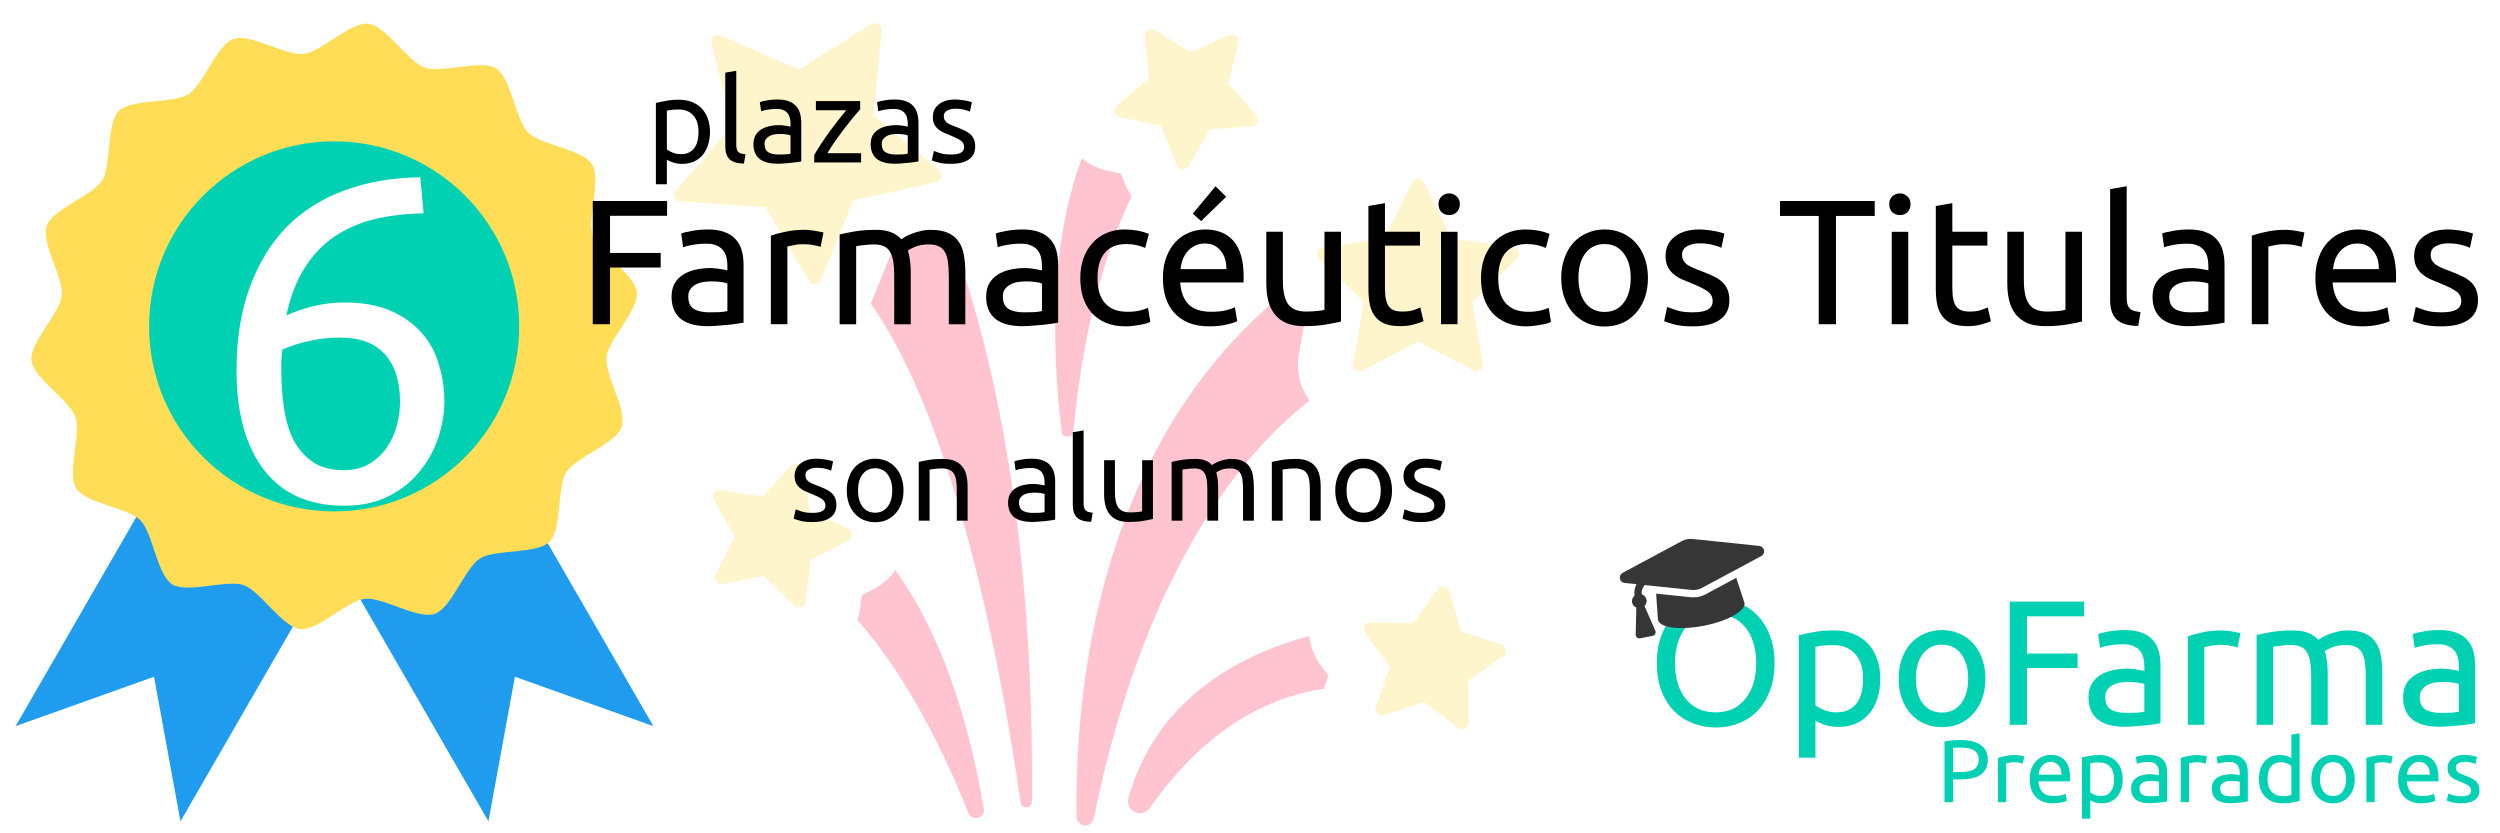 <?xml version="1.0" encoding="UTF-8"?>
<svg width="1500" height="500" version="1.1" viewBox="0 0 396.87 132.29" xmlns="http://www.w3.org/2000/svg"><defs><filter id="d" color-interpolation-filters="sRGB"><feFlood flood-color="rgb(0,0,0)" flood-opacity=".498" result="flood"/><feComposite in="flood" in2="SourceGraphic" operator="in" result="composite1"/><feGaussianBlur in="composite1" result="blur" stdDeviation="1"/><feOffset dx="-1.97065e-15" dy="-1.52656e-15" result="offset"/><feComposite in="SourceGraphic" in2="offset" result="composite2"/></filter><filter id="g" color-interpolation-filters="sRGB"><feFlood flood-color="rgb(0,0,0)" flood-opacity=".498" result="flood"/><feComposite in="flood" in2="SourceGraphic" operator="in" result="composite1"/><feGaussianBlur in="composite1" result="blur" stdDeviation="1"/><feOffset dx="0" dy="0" result="offset"/><feComposite in="SourceGraphic" in2="offset" result="composite2"/></filter><filter id="a" color-interpolation-filters="sRGB"><feFlood flood-color="rgb(0,0,0)" flood-opacity=".498" result="flood"/><feComposite in="flood" in2="SourceGraphic" operator="in" result="composite1"/><feGaussianBlur in="composite1" result="blur" stdDeviation="1"/><feOffset dx="0" dy="0" result="offset"/><feComposite in="SourceGraphic" in2="offset" result="composite2"/></filter><filter id="f" color-interpolation-filters="sRGB"><feFlood flood-color="rgb(0,0,0)" flood-opacity=".498" result="flood"/><feComposite in="flood" in2="SourceGraphic" operator="in" result="composite1"/><feGaussianBlur in="composite1" result="blur"/><feOffset dx="0.5" dy="0.5" result="offset"/><feComposite in="SourceGraphic" in2="offset" result="composite2"/></filter><filter id="e" color-interpolation-filters="sRGB"><feFlood flood-color="rgb(0,0,0)" flood-opacity=".498" result="flood"/><feComposite in="flood" in2="SourceGraphic" operator="in" result="composite1"/><feGaussianBlur in="composite1" result="blur"/><feOffset dx="0.5" dy="0.5" result="offset"/><feComposite in="SourceGraphic" in2="offset" result="composite2"/></filter><filter id="b" x="-.012" y="-.012" width="1.023" height="1.025" color-interpolation-filters="sRGB"><feGaussianBlur stdDeviation="0.396"/></filter><filter id="c" color-interpolation-filters="sRGB"><feFlood flood-color="rgb(0,0,0)" flood-opacity=".498" result="flood"/><feComposite in="flood" in2="SourceGraphic" operator="in" result="composite1"/><feGaussianBlur in="composite1" result="blur" stdDeviation="0.5"/><feOffset dx="0.5" dy="0.5" result="offset"/><feComposite in="SourceGraphic" in2="offset" result="fbSourceGraphic"/><feColorMatrix in="fbSourceGraphic" result="fbSourceGraphicAlpha" values="0 0 0 -1 0 0 0 0 -1 0 0 0 0 -1 0 0 0 0 1 0"/><feFlood flood-color="rgb(0,0,0)" flood-opacity=".498" in="fbSourceGraphic" result="flood"/><feComposite in="flood" in2="fbSourceGraphic" operator="in" result="composite1"/><feGaussianBlur in="composite1" result="blur" stdDeviation="0.5"/><feOffset dx="0.5" dy="0.5" result="offset"/><feComposite in="fbSourceGraphic" in2="offset" result="composite2"/></filter></defs><g transform="translate(0 -164.71)"><g transform="matrix(1.652 0 0 1.652 -86.491 -131.58)" filter="url(#b)" opacity=".3" stroke-width=".265"><path d="m178.19 217.85c-0.906-1.262-1.29-2.846-1.016-4.441l0.545-3.18-2.31-2.252c-0.035-0.034-0.067-0.071-0.101-0.106-17.677 14.746-19.687 38.383-19.494 49.987 7e-3 0.423 0.332 0.772 0.753 0.811 0.421 0.039 0.804-0.245 0.889-0.659 4.876-23.747 14.098-34.971 20.734-40.162z" fill="#ff3860"/><path d="m143.53 201.99-5.334 1.194-2.041 5.071c-0.037 0.092-0.079 0.181-0.12 0.271 8.325 11.778 12.661 35.825 14.395 47.937 0.041 0.284 0.294 0.488 0.58 0.469 0.286-0.019 0.509-0.256 0.512-0.543 0.211-26.127-3.786-43.559-7.82-54.444-0.057 0.014-0.114 0.032-0.172 0.044z" fill="#ff3860"/><path d="m180.01 244.29-0.756-1.04c-0.612-0.841-0.976-1.799-1.093-2.783-5.819 1.552-14.572 5.523-17.368 15.566-0.151 0.542 0.112 1.115 0.622 1.353 0.51 0.239 1.118 0.074 1.438-0.389 3.052-4.426 8.537-10.27 16.718-11.457 5e-3 -0.013 8e-3 -0.026 0.012-0.039z" fill="#ff3860"/><path d="m138.4 234.15c-0.532 0.744-1.24 1.37-2.091 1.813l-1.14 0.593-0.158 1.275c-0.048 0.384-0.133 0.756-0.249 1.114 4.886 5.518 8.486 13.099 10.661 18.541 0.146 0.365 0.544 0.56 0.922 0.454 0.378-0.107 0.615-0.481 0.55-0.869-1.926-11.375-5.296-18.499-8.494-22.922z" fill="#ff3860"/><path d="m183.41 208.38-1.016 5.922c-0.041 0.235 0.056 0.474 0.25 0.614 0.109 0.079 0.239 0.12 0.369 0.12 0.1 0 0.2-0.024 0.292-0.072l5.318-2.796 5.318 2.796c0.092 0.048 0.192 0.072 0.292 0.072 0.13 0 0.26-0.041 0.369-0.12 0.193-0.14 0.29-0.379 0.25-0.614l-1.016-5.922 4.302-4.194c0.171-0.167 0.233-0.416 0.159-0.644-0.074-0.227-0.27-0.393-0.507-0.427l-5.946-0.864-2.659-5.388c-0.106-0.214-0.324-0.35-0.563-0.35s-0.457 0.136-0.563 0.35l-2.659 5.388-5.946 0.864c-0.237 0.034-0.433 0.2-0.507 0.427-0.074 0.227-0.012 0.477 0.159 0.644z" fill="#ffdd57"/><path d="m142.37 196.83c0.233-0.052 0.417-0.232 0.473-0.465 0.056-0.232-0.024-0.476-0.207-0.63l-6.326-5.293 0.774-8.212c0.022-0.238-0.092-0.468-0.296-0.593-0.101-0.062-0.215-0.093-0.329-0.093-0.116 0-0.232 0.032-0.333 0.096l-6.989 4.381-7.571-3.273c-0.08-0.035-0.165-0.052-0.249-0.052-0.146 0-0.291 0.051-0.407 0.149-0.182 0.155-0.261 0.4-0.202 0.631l2.007 8.001-5.453 6.189c-0.158 0.179-0.201 0.433-0.11 0.654 0.091 0.221 0.3 0.371 0.538 0.388l8.229 0.564 4.201 7.098c0.114 0.192 0.32 0.308 0.54 0.308 0.016 0 0.032-5.3e-4 0.048-2e-3 0.238-0.018 0.446-0.17 0.535-0.392l3.079-7.652z" fill="#ffdd57"/><path d="m197.08 241.81c-0.034-0.237-0.2-0.433-0.428-0.507l-3.868-1.255-1.159-3.898c-0.068-0.229-0.26-0.4-0.496-0.44-0.035-6e-3 -0.071-9e-3 -0.106-9e-3 -0.199 0-0.389 0.095-0.508 0.259l-2.389 3.291-4.066-0.103c-5e-3 0-0.011-2.7e-4 -0.016-2.7e-4 -0.233 0-0.447 0.129-0.556 0.336-0.111 0.212-0.093 0.468 0.048 0.661l2.392 3.29-1.354 3.835c-0.08 0.225-0.024 0.476 0.143 0.647 0.12 0.123 0.283 0.189 0.45 0.189 0.065 0 0.13-0.01 0.194-0.031l3.868-1.258 3.229 2.473c0.112 0.086 0.246 0.129 0.382 0.129 0.095 0 0.19-0.021 0.278-0.065 0.214-0.106 0.35-0.324 0.35-0.563l-1e-3 -4.067 3.35-2.307c0.196-0.136 0.299-0.371 0.265-0.608z" fill="#ffdd57"/><path d="m133.87 231.27c0.212-0.11 0.343-0.331 0.338-0.57-5e-3 -0.239-0.145-0.454-0.362-0.556l-3.684-1.722-0.67-4.011c-0.039-0.236-0.209-0.429-0.438-0.498-0.06-0.018-0.121-0.027-0.181-0.027-0.171 0-0.338 0.07-0.459 0.199l-2.776 2.972-4.022-0.603c-0.031-5e-3 -0.062-7e-3 -0.093-7e-3 -0.204 0-0.397 0.099-0.515 0.27-0.137 0.196-0.149 0.453-0.034 0.662l1.968 3.559-1.816 3.639c-0.107 0.214-0.083 0.47 0.062 0.66 0.12 0.158 0.306 0.248 0.5 0.248 0.04 0 0.08-4e-3 0.119-0.011l3.993-0.772 2.9 2.852c0.119 0.117 0.278 0.18 0.441 0.18 0.069 0 0.139-0.011 0.206-0.035 0.226-0.079 0.387-0.279 0.416-0.516l0.5-4.036z" fill="#ffdd57"/><path d="m160.56 197.23-0.488-1.189-1.256-0.272c-0.938-0.203-1.785-0.62-2.494-1.198-2.024 5.384-3.442 13.713-1.951 26.239 0.08 0.674 1.064 0.666 1.128-0.01 0.551-5.811 1.971-15.207 5.598-22.561-0.207-0.315-0.388-0.652-0.536-1.011z" fill="#ff3860"/><path d="m162.35 182.83 0.411 4.046-3.1 2.632c-0.182 0.155-0.261 0.399-0.203 0.631 0.058 0.232 0.243 0.411 0.476 0.461l3.975 0.86 1.545 3.762c0.091 0.221 0.299 0.371 0.538 0.388 0.015 1e-3 0.029 2e-3 0.043 2e-3 0.222 0 0.43-0.118 0.543-0.312l2.046-3.515 4.056-0.307c0.238-0.018 0.446-0.17 0.535-0.392 0.089-0.222 0.045-0.475-0.114-0.653l-2.71-3.032 0.961-3.952c0.057-0.232-0.024-0.477-0.207-0.63-0.115-0.096-0.259-0.147-0.403-0.147-0.086 0-0.172 0.018-0.253 0.053l-3.721 1.641-3.462-2.135c-0.101-0.062-0.215-0.093-0.33-0.093-0.116 0-0.232 0.032-0.333 0.096-0.202 0.127-0.315 0.357-0.291 0.595z" fill="#ffdd57"/></g><g><g transform="matrix(.889 0 0 .889 -43.114 123.83)" fill="#209cee" filter="url(#d)"><path d="m108.22 145.02 27.5 47.631 4.723-25.82 24.722 8.82-27.5-47.631z" stroke-width=".326"/><path d="m78.779 128.02-27.5 47.631 24.722-8.82 4.723 25.82 27.5-47.631z" stroke-width=".326"/></g><path d="m87.235 250.71c-2.007 2.007-8.634 1.147-11.038 2.657-2.403 1.51-4.504 7.854-7.183 8.792-2.679 0.937-8.277-2.713-11.097-2.395-2.82 0.318-7.465 5.122-10.286 4.805-2.82-0.318-6.28-6.036-8.959-6.973s-8.949 1.376-11.352-0.134c-2.403-1.51-3.039-8.163-5.046-10.17-2.007-2.007-8.66-2.643-10.17-5.046-1.51-2.403 0.803-8.673-0.134-11.352-0.937-2.679-6.655-6.138-6.973-8.959-0.318-2.82 4.487-7.465 4.805-10.286 0.318-2.82-3.333-8.418-2.395-11.097 0.937-2.679 7.282-4.779 8.792-7.183 1.51-2.403 0.65-9.031 2.657-11.038 2.007-2.007 8.634-1.147 11.038-2.657s4.504-7.854 7.183-8.792c2.679-0.937 8.277 2.713 11.097 2.395 2.82-0.318 7.465-5.122 10.286-4.805 2.82 0.318 6.28 6.036 8.959 6.973s8.949-1.376 11.352 0.134c2.403 1.51 3.039 8.163 5.046 10.17 2.007 2.007 8.66 2.643 10.17 5.046 1.51 2.403-0.803 8.673 0.134 11.352 0.937 2.679 6.655 6.138 6.973 8.959 0.318 2.82-4.487 7.465-4.805 10.286s3.333 8.418 2.395 11.097-7.282 4.779-8.792 7.183c-1.51 2.403-0.65 9.031-2.657 11.038z" fill="#ffdd57" filter="url(#a)"/><circle cx="53.045" cy="216.52" r="29.373" fill="#00d1b2" filter="url(#g)"/><g fill="#fff" filter="url(#c)" aria-label="6"><path d="m36.547 222.51q0-7.406 2.053-13.052 2.053-5.719 5.793-9.606 3.813-3.886 9.166-5.866 5.426-2.053 12.172-2.126l0.513 5.719q-4.326 0.073-7.919 0.953-3.52 0.88-6.306 2.786-2.786 1.907-4.693 4.986-1.907 3.006-2.86 7.479 1.907-0.88 4.253-1.466 2.42-0.587 4.986-0.587 4.326 0 7.332 1.32 3.006 1.32 4.913 3.52 1.907 2.126 2.713 4.986 0.88 2.786 0.88 5.866 0 2.786-0.953 5.719-0.953 2.933-2.933 5.353-1.907 2.42-4.913 3.96-3.006 1.54-7.113 1.54-8.359 0-12.759-5.719-4.326-5.719-4.326-15.765zm16.425-5.206q-2.566 0-4.766 0.513-2.2 0.44-4.399 1.393-0.073 0.807-0.147 1.687 0 0.807 0 1.613 0 3.226 0.44 6.086 0.44 2.86 1.54 5.059 1.173 2.126 3.08 3.446 1.907 1.246 4.84 1.246 2.42 0 4.106-1.027t2.786-2.64 1.54-3.446q0.513-1.906 0.513-3.666 0-4.986-2.42-7.626-2.346-2.64-7.113-2.64z" fill="#fff" stroke-width=".611"/></g></g><g stroke-width=".462" aria-label="son alumnos"><path d="m128.97 246.13q1.053 0 1.551-0.277 0.517-0.277 0.517-0.886 0-0.628-0.499-0.997-0.499-0.369-1.643-0.831-0.554-0.222-1.071-0.443-0.499-0.24-0.868-0.554-0.369-0.314-0.591-0.757t-0.222-1.089q0-1.274 0.942-2.013 0.942-0.757 2.567-0.757 0.406 0 0.812 0.055 0.406 0.037 0.757 0.111 0.351 0.055 0.609 0.129 0.277 0.074 0.425 0.129l-0.314 1.477q-0.277-0.148-0.868-0.295-0.591-0.166-1.422-0.166-0.72 0-1.256 0.295-0.536 0.277-0.536 0.886 0 0.314 0.111 0.554 0.129 0.24 0.369 0.443 0.259 0.185 0.628 0.351 0.369 0.166 0.886 0.351 0.683 0.259 1.219 0.517 0.536 0.24 0.905 0.572 0.388 0.332 0.591 0.812 0.203 0.462 0.203 1.145 0 1.329-0.997 2.013-0.979 0.683-2.807 0.683-1.274 0-1.994-0.222-0.72-0.203-0.979-0.314l0.314-1.477q0.295 0.111 0.942 0.332 0.646 0.222 1.717 0.222z"/><path d="m143.43 242.57q0 1.145-0.332 2.068-0.332 0.923-0.942 1.588-0.591 0.665-1.422 1.034-0.831 0.351-1.81 0.351t-1.81-0.351q-0.831-0.369-1.44-1.034-0.591-0.665-0.923-1.588-0.332-0.923-0.332-2.068 0-1.126 0.332-2.05 0.332-0.942 0.923-1.607 0.609-0.665 1.44-1.016 0.831-0.369 1.81-0.369t1.81 0.369q0.831 0.351 1.422 1.016 0.609 0.665 0.942 1.607 0.332 0.923 0.332 2.05zm-1.791 0q0-1.625-0.739-2.567-0.72-0.96-1.976-0.96-1.256 0-1.994 0.96-0.72 0.942-0.72 2.567 0 1.625 0.72 2.585 0.739 0.942 1.994 0.942 1.256 0 1.976-0.942 0.739-0.96 0.739-2.585z"/><path d="m145.85 238.04q0.591-0.148 1.57-0.314t2.253-0.166q1.145 0 1.902 0.332 0.757 0.314 1.2 0.905 0.462 0.572 0.646 1.385 0.185 0.812 0.185 1.791v5.392h-1.717v-5.023q0-0.886-0.129-1.514-0.111-0.628-0.388-1.016-0.277-0.388-0.739-0.554-0.462-0.185-1.145-0.185-0.277 0-0.572 0.018-0.295 0.018-0.572 0.055-0.259 0.018-0.48 0.055-0.203 0.037-0.295 0.055v8.107h-1.717z"/><path d="m163.96 246.13q0.609 0 1.071-0.018 0.48-0.037 0.794-0.111v-2.862q-0.185-0.092-0.609-0.148-0.406-0.074-0.997-0.074-0.388 0-0.831 0.055-0.425 0.055-0.794 0.24-0.351 0.166-0.591 0.48-0.24 0.295-0.24 0.794 0 0.923 0.591 1.293 0.591 0.351 1.607 0.351zm-0.148-8.605q1.034 0 1.736 0.277 0.72 0.259 1.145 0.757 0.443 0.48 0.628 1.163 0.185 0.665 0.185 1.477v6.001q-0.222 0.037-0.628 0.111-0.388 0.055-0.886 0.111-0.499 0.055-1.089 0.092-0.572 0.055-1.145 0.055-0.812 0-1.496-0.166-0.683-0.166-1.182-0.517-0.499-0.369-0.776-0.96-0.277-0.591-0.277-1.422 0-0.794 0.314-1.367 0.332-0.572 0.886-0.923 0.554-0.351 1.293-0.517 0.739-0.166 1.551-0.166 0.259 0 0.536 0.037 0.277 0.018 0.517 0.074 0.259 0.037 0.443 0.074 0.185 0.037 0.259 0.055v-0.48q0-0.425-0.092-0.831-0.092-0.425-0.332-0.739-0.24-0.332-0.665-0.517-0.406-0.203-1.071-0.203-0.849 0-1.496 0.129-0.628 0.111-0.942 0.24l-0.203-1.422q0.332-0.148 1.108-0.277 0.776-0.148 1.68-0.148z"/><path d="m173.22 247.55q-1.588-0.037-2.253-0.683-0.665-0.646-0.665-2.013v-11.523l1.717-0.295v11.541q0 0.425 0.074 0.702t0.24 0.443q0.166 0.166 0.443 0.259 0.277 0.074 0.683 0.129z"/><path d="m183.03 247.09q-0.591 0.148-1.57 0.314-0.96 0.166-2.234 0.166-1.108 0-1.865-0.314-0.757-0.332-1.219-0.923-0.462-0.591-0.665-1.385-0.203-0.812-0.203-1.791v-5.392h1.717v5.023q0 1.754 0.554 2.511 0.554 0.757 1.865 0.757 0.277 0 0.572-0.018 0.295-0.018 0.554-0.037 0.259-0.037 0.462-0.055 0.222-0.037 0.314-0.074v-8.107h1.717z"/><path d="m185.99 238.04q0.591-0.148 1.551-0.314 0.979-0.166 2.253-0.166 0.923 0 1.551 0.259 0.628 0.24 1.053 0.72 0.129-0.092 0.406-0.259 0.277-0.166 0.683-0.314 0.406-0.166 0.905-0.277 0.499-0.129 1.071-0.129 1.108 0 1.81 0.332 0.702 0.314 1.089 0.905 0.406 0.591 0.536 1.403 0.148 0.812 0.148 1.773v5.392h-1.717v-5.023q0-0.849-0.092-1.459-0.074-0.609-0.314-1.016-0.222-0.406-0.628-0.591-0.388-0.203-1.016-0.203-0.868 0-1.44 0.24-0.554 0.222-0.757 0.406 0.148 0.48 0.222 1.053 0.074 0.572 0.074 1.2v5.392h-1.717v-5.023q0-0.849-0.092-1.459t-0.332-1.016q-0.222-0.406-0.628-0.591-0.388-0.203-0.997-0.203-0.259 0-0.554 0.018-0.295 0.018-0.572 0.055-0.259 0.018-0.48 0.055t-0.295 0.055v8.107h-1.717z"/><path d="m201.9 238.04q0.591-0.148 1.57-0.314t2.253-0.166q1.145 0 1.902 0.332 0.757 0.314 1.2 0.905 0.462 0.572 0.646 1.385 0.185 0.812 0.185 1.791v5.392h-1.717v-5.023q0-0.886-0.129-1.514-0.111-0.628-0.388-1.016-0.277-0.388-0.739-0.554-0.462-0.185-1.145-0.185-0.277 0-0.572 0.018t-0.572 0.055q-0.259 0.018-0.48 0.055-0.203 0.037-0.295 0.055v8.107h-1.717z"/><path d="m220.98 242.57q0 1.145-0.332 2.068-0.332 0.923-0.942 1.588-0.591 0.665-1.422 1.034-0.831 0.351-1.81 0.351t-1.81-0.351q-0.831-0.369-1.44-1.034-0.591-0.665-0.923-1.588-0.332-0.923-0.332-2.068 0-1.126 0.332-2.05 0.332-0.942 0.923-1.607 0.609-0.665 1.44-1.016 0.831-0.369 1.81-0.369t1.81 0.369q0.831 0.351 1.422 1.016 0.609 0.665 0.942 1.607 0.332 0.923 0.332 2.05zm-1.791 0q0-1.625-0.739-2.567-0.72-0.96-1.976-0.96-1.256 0-1.994 0.96-0.72 0.942-0.72 2.567 0 1.625 0.72 2.585 0.739 0.942 1.994 0.942 1.256 0 1.976-0.942 0.739-0.96 0.739-2.585z"/><path d="m225.63 246.13q1.053 0 1.551-0.277 0.517-0.277 0.517-0.886 0-0.628-0.499-0.997-0.499-0.369-1.643-0.831-0.554-0.222-1.071-0.443-0.499-0.24-0.868-0.554-0.369-0.314-0.591-0.757t-0.222-1.089q0-1.274 0.942-2.013 0.942-0.757 2.567-0.757 0.406 0 0.812 0.055 0.406 0.037 0.757 0.111 0.351 0.055 0.609 0.129 0.277 0.074 0.425 0.129l-0.314 1.477q-0.277-0.148-0.868-0.295-0.591-0.166-1.422-0.166-0.72 0-1.256 0.295-0.536 0.277-0.536 0.886 0 0.314 0.111 0.554 0.129 0.24 0.369 0.443 0.259 0.185 0.628 0.351 0.369 0.166 0.886 0.351 0.683 0.259 1.219 0.517 0.536 0.24 0.905 0.572 0.388 0.332 0.591 0.812 0.203 0.462 0.203 1.145 0 1.329-0.997 2.013-0.979 0.683-2.807 0.683-1.274 0-1.994-0.222-0.72-0.203-0.979-0.314l0.314-1.477q0.295 0.111 0.942 0.332 0.646 0.222 1.717 0.222z"/></g><g fill="#00d1b2" filter="url(#f)" stroke-width=".265" aria-label="OpoFarma"><path d="m262.52 269.48q0-2.512 0.734-4.431 0.762-1.919 2.032-3.189 1.298-1.298 2.992-1.947 1.722-0.649 3.641-0.649 1.891 0 3.556 0.649 1.693 0.649 2.963 1.947 1.27 1.27 2.004 3.189 0.762 1.919 0.762 4.431t-0.762 4.431q-0.734 1.919-2.004 3.217-1.27 1.27-2.963 1.919-1.665 0.649-3.556 0.649-1.919 0-3.641-0.649-1.693-0.649-2.992-1.919-1.27-1.298-2.032-3.217-0.734-1.919-0.734-4.431zm2.879 0q0 1.778 0.452 3.246 0.452 1.439 1.27 2.455 0.847 1.016 2.032 1.58 1.214 0.536 2.709 0.536 1.496 0 2.681-0.536 1.185-0.564 2.004-1.58 0.847-1.016 1.298-2.455 0.452-1.468 0.452-3.246t-0.452-3.217q-0.452-1.468-1.298-2.484-0.818-1.016-2.004-1.552-1.185-0.564-2.681-0.564-1.496 0-2.709 0.564-1.185 0.536-2.032 1.552-0.818 1.016-1.27 2.484-0.452 1.439-0.452 3.217z"/><path d="m295.26 271.96q0-2.568-1.27-3.951t-3.387-1.383q-1.185 0-1.863 0.085-0.649 0.085-1.044 0.198v9.257q0.48 0.395 1.383 0.762 0.903 0.367 1.976 0.367 1.129 0 1.919-0.395 0.818-0.423 1.326-1.129 0.508-0.734 0.734-1.693 0.226-0.988 0.226-2.117zm2.738 0q0 1.665-0.452 3.076-0.423 1.411-1.27 2.427-0.847 1.016-2.088 1.58-1.214 0.564-2.794 0.564-1.27 0-2.258-0.339-0.96-0.339-1.439-0.649v5.87h-2.625v-19.445q0.931-0.226 2.314-0.48 1.411-0.282 3.246-0.282 1.693 0 3.048 0.536 1.355 0.536 2.314 1.524 0.96 0.988 1.468 2.427 0.536 1.411 0.536 3.189z"/><path d="m314.68 271.94q0 1.75-0.508 3.161t-1.439 2.427q-0.903 1.016-2.173 1.58-1.27 0.536-2.766 0.536-1.496 0-2.766-0.536-1.27-0.564-2.201-1.58-0.903-1.016-1.411-2.427t-0.508-3.161q0-1.722 0.508-3.133 0.508-1.439 1.411-2.455 0.931-1.016 2.201-1.552 1.27-0.564 2.766-0.564 1.496 0 2.766 0.564 1.27 0.536 2.173 1.552 0.931 1.016 1.439 2.455 0.508 1.411 0.508 3.133zm-2.738 0q0-2.484-1.129-3.923-1.101-1.468-3.02-1.468t-3.048 1.468q-1.101 1.439-1.101 3.923 0 2.484 1.101 3.951 1.129 1.439 3.048 1.439t3.02-1.439q1.129-1.468 1.129-3.951z"/><path d="m318.54 279.27v-19.558h11.797v2.342h-9.059v5.898h8.043v2.314h-8.043v9.003z"/><path d="m337.06 277.38q0.931 0 1.637-0.028 0.734-0.056 1.214-0.169v-4.374q-0.282-0.141-0.931-0.226-0.621-0.113-1.524-0.113-0.593 0-1.27 0.085-0.649 0.085-1.214 0.367-0.536 0.254-0.903 0.734-0.367 0.452-0.367 1.214 0 1.411 0.903 1.976 0.903 0.536 2.455 0.536zm-0.226-13.152q1.58 0 2.653 0.423 1.101 0.395 1.75 1.157 0.677 0.734 0.96 1.778 0.282 1.016 0.282 2.258v9.172q-0.339 0.056-0.96 0.169-0.593 0.085-1.355 0.169-0.762 0.085-1.665 0.141-0.875 0.085-1.75 0.085-1.242 0-2.286-0.254-1.044-0.254-1.806-0.79-0.762-0.564-1.185-1.468-0.423-0.903-0.423-2.173 0-1.214 0.48-2.088 0.508-0.875 1.355-1.411t1.976-0.79 2.371-0.254q0.395 0 0.818 0.056 0.423 0.028 0.79 0.113 0.395 0.056 0.677 0.113 0.282 0.056 0.395 0.085v-0.734q0-0.649-0.141-1.27-0.141-0.649-0.508-1.129-0.367-0.508-1.016-0.79-0.621-0.31-1.637-0.31-1.298 0-2.286 0.198-0.96 0.169-1.439 0.367l-0.31-2.173q0.508-0.226 1.693-0.423 1.185-0.226 2.568-0.226z"/><path d="m352.23 264.29q0.339 0 0.762 0.056 0.452 0.028 0.875 0.113 0.423 0.056 0.762 0.141 0.367 0.057 0.536 0.113l-0.452 2.286q-0.31-0.113-1.044-0.254-0.706-0.169-1.834-0.169-0.734 0-1.468 0.169-0.706 0.141-0.931 0.198v12.333h-2.625v-14.055q0.931-0.339 2.314-0.621 1.383-0.31 3.104-0.31z"/><path d="m357.73 265.02q0.903-0.226 2.371-0.48 1.496-0.254 3.443-0.254 1.411 0 2.371 0.395 0.96 0.367 1.609 1.101 0.198-0.141 0.621-0.395 0.423-0.254 1.044-0.48 0.621-0.254 1.383-0.423 0.762-0.198 1.637-0.198 1.693 0 2.766 0.508 1.072 0.48 1.665 1.383 0.621 0.903 0.818 2.145 0.226 1.242 0.226 2.709v8.241h-2.625v-7.676q0-1.298-0.141-2.23-0.113-0.931-0.48-1.552-0.339-0.621-0.96-0.903-0.593-0.31-1.552-0.31-1.326 0-2.201 0.367-0.847 0.339-1.157 0.621 0.226 0.734 0.339 1.609 0.113 0.875 0.113 1.834v8.241h-2.625v-7.676q0-1.298-0.141-2.23t-0.508-1.552q-0.339-0.621-0.96-0.903-0.593-0.31-1.524-0.31-0.395 0-0.847 0.028-0.452 0.028-0.875 0.085-0.395 0.028-0.734 0.085-0.339 0.056-0.452 0.085v12.39h-2.625z"/><path d="m387 277.38q0.931 0 1.637-0.028 0.734-0.056 1.214-0.169v-4.374q-0.282-0.141-0.931-0.226-0.621-0.113-1.524-0.113-0.593 0-1.27 0.085-0.649 0.085-1.214 0.367-0.536 0.254-0.903 0.734-0.367 0.452-0.367 1.214 0 1.411 0.903 1.976 0.903 0.536 2.455 0.536zm-0.226-13.152q1.58 0 2.653 0.423 1.101 0.395 1.75 1.157 0.677 0.734 0.96 1.778 0.282 1.016 0.282 2.258v9.172q-0.339 0.056-0.96 0.169-0.593 0.085-1.355 0.169-0.762 0.085-1.665 0.141-0.875 0.085-1.75 0.085-1.242 0-2.286-0.254t-1.806-0.79q-0.762-0.564-1.185-1.468-0.423-0.903-0.423-2.173 0-1.214 0.48-2.088 0.508-0.875 1.355-1.411 0.847-0.536 1.976-0.79t2.371-0.254q0.395 0 0.818 0.056 0.423 0.028 0.79 0.113 0.395 0.056 0.677 0.113 0.282 0.056 0.395 0.085v-0.734q0-0.649-0.141-1.27-0.141-0.649-0.508-1.129-0.367-0.508-1.016-0.79-0.621-0.31-1.637-0.31-1.298 0-2.286 0.198-0.96 0.169-1.439 0.367l-0.31-2.173q0.508-0.226 1.693-0.423 1.185-0.226 2.568-0.226z"/></g><path d="m279.25 251.37-10.579-1.101c-0.576-0.06-1.163 0.055-1.673 0.329l-9.373 5.029c-0.791 0.424-0.572 1.538 0.321 1.63l1.844 0.192c-0.289 0.547-0.41 1.168-0.309 1.803-0.306 0.265-0.478 0.669-0.394 1.094 0.076 0.386 0.343 0.67 0.676 0.82l-0.104 4.288c-9e-3 0.373 0.329 0.658 0.695 0.586l2.007-0.395c0.366-0.072 0.571-0.465 0.422-0.806l-1.722-3.929c0.252-0.265 0.391-0.629 0.315-1.015-0.082-0.414-0.381-0.714-0.749-0.851-0.079-0.542 0.103-1.071 0.481-1.459l7.417 0.772c0.344 0.036 0.99 0.037 1.673-0.329l9.373-5.029c0.791-0.425 0.572-1.538-0.321-1.631zm-8.5 7.687c-0.959 0.514-1.862 0.512-2.346 0.462l-5.5-0.572 0.292 4.157c0.249 1.264 3.525 1.684 7.317 0.937s6.665-2.376 6.416-3.64l-1.306-3.958z" fill="#363636" stroke-width=".036"/><g fill="#00d1b2" filter="url(#e)" stroke-width=".265" aria-label="Preparadores"><path d="m310.78 281.69q2.06 0 3.161 0.79 1.115 0.776 1.115 2.328 0 0.847-0.31 1.453-0.296 0.593-0.875 0.974-0.564 0.367-1.383 0.536-0.818 0.169-1.849 0.169h-1.087v3.627h-1.369v-9.638q0.579-0.141 1.284-0.183 0.72-0.056 1.312-0.056zm0.113 1.199q-0.875 0-1.341 0.042v3.838h1.03q0.706 0 1.27-0.085 0.564-0.099 0.945-0.31 0.395-0.226 0.607-0.607 0.212-0.381 0.212-0.974 0-0.564-0.226-0.931-0.212-0.367-0.593-0.579-0.367-0.226-0.861-0.31-0.494-0.085-1.044-0.085z"/><path d="m319.38 284.07q0.169 0 0.381 0.028 0.226 0.014 0.437 0.056 0.212 0.028 0.381 0.071 0.183 0.028 0.268 0.056l-0.226 1.143q-0.155-0.056-0.522-0.127-0.353-0.085-0.917-0.085-0.367 0-0.734 0.085-0.353 0.071-0.466 0.099v6.167h-1.312v-7.027q0.466-0.169 1.157-0.31 0.691-0.155 1.552-0.155z"/><path d="m321.72 287.91q0-0.974 0.282-1.693 0.282-0.734 0.748-1.214 0.466-0.48 1.072-0.72t1.242-0.24q1.482 0 2.272 0.931 0.79 0.917 0.79 2.808 0 0.085 0 0.226 0 0.127-0.014 0.24h-5.024q0.085 1.143 0.663 1.736 0.579 0.593 1.806 0.593 0.691 0 1.157-0.113 0.48-0.127 0.72-0.24l0.183 1.101q-0.24 0.127-0.847 0.268-0.593 0.141-1.355 0.141-0.96 0-1.665-0.282-0.691-0.296-1.143-0.804-0.452-0.508-0.677-1.199-0.212-0.706-0.212-1.538zm5.038-0.72q0.014-0.889-0.452-1.453-0.452-0.579-1.256-0.579-0.452 0-0.804 0.183-0.339 0.169-0.579 0.452-0.24 0.282-0.381 0.649-0.127 0.367-0.169 0.748z"/><path d="m335.11 287.91q0-1.284-0.635-1.976-0.635-0.691-1.693-0.691-0.593 0-0.931 0.042-0.325 0.042-0.522 0.099v4.628q0.24 0.198 0.691 0.381 0.452 0.183 0.988 0.183 0.564 0 0.96-0.198 0.409-0.212 0.663-0.564 0.254-0.367 0.367-0.847 0.113-0.494 0.113-1.058zm1.369 0q0 0.833-0.226 1.538-0.212 0.706-0.635 1.214-0.423 0.508-1.044 0.79-0.607 0.282-1.397 0.282-0.635 0-1.129-0.169-0.48-0.169-0.72-0.325v2.935h-1.312v-9.723q0.466-0.113 1.157-0.24 0.706-0.141 1.623-0.141 0.847 0 1.524 0.268t1.157 0.762 0.734 1.214q0.268 0.706 0.268 1.595z"/><path d="m340.82 290.62q0.466 0 0.818-0.014 0.367-0.028 0.607-0.085v-2.187q-0.141-0.07-0.466-0.113-0.31-0.056-0.762-0.056-0.296 0-0.635 0.042-0.325 0.042-0.607 0.183-0.268 0.127-0.452 0.367-0.183 0.226-0.183 0.607 0 0.706 0.452 0.988 0.452 0.268 1.228 0.268zm-0.113-6.576q0.79 0 1.326 0.212 0.55 0.198 0.875 0.579 0.339 0.367 0.48 0.889 0.141 0.508 0.141 1.129v4.586q-0.169 0.028-0.48 0.085-0.296 0.042-0.677 0.085-0.381 0.042-0.833 0.07-0.437 0.042-0.875 0.042-0.621 0-1.143-0.127t-0.903-0.395q-0.381-0.282-0.593-0.734-0.212-0.452-0.212-1.087 0-0.607 0.24-1.044 0.254-0.437 0.677-0.706 0.423-0.268 0.988-0.395 0.564-0.127 1.185-0.127 0.198 0 0.409 0.028 0.212 0.014 0.395 0.056 0.198 0.028 0.339 0.056 0.141 0.028 0.198 0.042v-0.367q0-0.325-0.07-0.635-0.071-0.325-0.254-0.564-0.183-0.254-0.508-0.395-0.31-0.155-0.818-0.155-0.649 0-1.143 0.099-0.48 0.085-0.72 0.183l-0.155-1.087q0.254-0.113 0.847-0.212 0.593-0.113 1.284-0.113z"/><path d="m348.4 284.07q0.169 0 0.381 0.028 0.226 0.014 0.437 0.056 0.212 0.028 0.381 0.071 0.183 0.028 0.268 0.056l-0.226 1.143q-0.155-0.056-0.522-0.127-0.353-0.085-0.917-0.085-0.367 0-0.734 0.085-0.353 0.071-0.466 0.099v6.167h-1.312v-7.027q0.466-0.169 1.157-0.31 0.691-0.155 1.552-0.155z"/><path d="m353.63 290.62q0.466 0 0.818-0.014 0.367-0.028 0.607-0.085v-2.187q-0.141-0.07-0.466-0.113-0.31-0.056-0.762-0.056-0.296 0-0.635 0.042-0.325 0.042-0.607 0.183-0.268 0.127-0.452 0.367-0.183 0.226-0.183 0.607 0 0.706 0.452 0.988 0.452 0.268 1.228 0.268zm-0.113-6.576q0.79 0 1.326 0.212 0.55 0.198 0.875 0.579 0.339 0.367 0.48 0.889 0.141 0.508 0.141 1.129v4.586q-0.169 0.028-0.48 0.085-0.296 0.042-0.677 0.085-0.381 0.042-0.833 0.07-0.437 0.042-0.875 0.042-0.621 0-1.143-0.127t-0.903-0.395q-0.381-0.282-0.593-0.734-0.212-0.452-0.212-1.087 0-0.607 0.24-1.044 0.254-0.437 0.677-0.706 0.423-0.268 0.988-0.395 0.564-0.127 1.185-0.127 0.198 0 0.409 0.028 0.212 0.014 0.395 0.056 0.198 0.028 0.339 0.056t0.198 0.042v-0.367q0-0.325-0.071-0.635-0.071-0.325-0.254-0.564-0.183-0.254-0.508-0.395-0.31-0.155-0.818-0.155-0.649 0-1.143 0.099-0.48 0.085-0.72 0.183l-0.155-1.087q0.254-0.113 0.847-0.212 0.593-0.113 1.284-0.113z"/><path d="m363.25 285.78q-0.24-0.198-0.691-0.381-0.452-0.183-0.988-0.183-0.564 0-0.974 0.212-0.395 0.198-0.649 0.564-0.254 0.353-0.367 0.847t-0.113 1.058q0 1.284 0.635 1.99 0.635 0.691 1.693 0.691 0.536 0 0.889-0.042 0.367-0.056 0.564-0.113zm0-4.939 1.312-0.226v10.739q-0.452 0.127-1.157 0.254-0.706 0.127-1.623 0.127-0.847 0-1.524-0.268t-1.157-0.762-0.748-1.199q-0.254-0.72-0.254-1.609 0-0.847 0.212-1.552 0.226-0.706 0.649-1.214t1.03-0.79q0.621-0.282 1.411-0.282 0.635 0 1.115 0.169 0.494 0.169 0.734 0.325z"/><path d="m373.31 287.89q0 0.875-0.254 1.58-0.254 0.706-0.72 1.214-0.452 0.508-1.087 0.79-0.635 0.268-1.383 0.268t-1.383-0.268q-0.635-0.282-1.101-0.79-0.452-0.508-0.706-1.214-0.254-0.706-0.254-1.58 0-0.861 0.254-1.566 0.254-0.72 0.706-1.228 0.466-0.508 1.101-0.776 0.635-0.282 1.383-0.282t1.383 0.282q0.635 0.268 1.087 0.776 0.466 0.508 0.72 1.228 0.254 0.706 0.254 1.566zm-1.369 0q0-1.242-0.564-1.961-0.55-0.734-1.51-0.734-0.96 0-1.524 0.734-0.55 0.72-0.55 1.961 0 1.242 0.55 1.976 0.564 0.72 1.524 0.72 0.96 0 1.51-0.72 0.564-0.734 0.564-1.976z"/><path d="m377.87 284.07q0.169 0 0.381 0.028 0.226 0.014 0.437 0.056 0.212 0.028 0.381 0.071 0.183 0.028 0.268 0.056l-0.226 1.143q-0.155-0.056-0.522-0.127-0.353-0.085-0.917-0.085-0.367 0-0.734 0.085-0.353 0.071-0.466 0.099v6.167h-1.312v-7.027q0.466-0.169 1.157-0.31 0.691-0.155 1.552-0.155z"/><path d="m380.2 287.91q0-0.974 0.282-1.693 0.282-0.734 0.748-1.214t1.072-0.72q0.607-0.24 1.242-0.24 1.482 0 2.272 0.931 0.79 0.917 0.79 2.808 0 0.085 0 0.226 0 0.127-0.014 0.24h-5.024q0.085 1.143 0.663 1.736 0.579 0.593 1.806 0.593 0.691 0 1.157-0.113 0.48-0.127 0.72-0.24l0.183 1.101q-0.24 0.127-0.847 0.268-0.593 0.141-1.355 0.141-0.96 0-1.665-0.282-0.691-0.296-1.143-0.804t-0.677-1.199q-0.212-0.706-0.212-1.538zm5.038-0.72q0.014-0.889-0.452-1.453-0.452-0.579-1.256-0.579-0.452 0-0.804 0.183-0.339 0.169-0.579 0.452t-0.381 0.649q-0.127 0.367-0.169 0.748z"/><path d="m390.2 290.62q0.804 0 1.185-0.212 0.395-0.212 0.395-0.677 0-0.48-0.381-0.762t-1.256-0.635q-0.423-0.169-0.818-0.339-0.381-0.183-0.663-0.423-0.282-0.24-0.452-0.579-0.169-0.339-0.169-0.833 0-0.974 0.72-1.538 0.72-0.579 1.961-0.579 0.31 0 0.621 0.042 0.31 0.028 0.579 0.085 0.268 0.042 0.466 0.099 0.212 0.056 0.325 0.099l-0.24 1.129q-0.212-0.113-0.663-0.226-0.452-0.127-1.087-0.127-0.55 0-0.96 0.226-0.409 0.212-0.409 0.677 0 0.24 0.085 0.423 0.099 0.183 0.282 0.339 0.198 0.141 0.48 0.268 0.282 0.127 0.677 0.268 0.522 0.198 0.931 0.395 0.409 0.183 0.691 0.437 0.296 0.254 0.452 0.621 0.155 0.353 0.155 0.875 0 1.016-0.762 1.538-0.748 0.522-2.145 0.522-0.974 0-1.524-0.169-0.55-0.155-0.748-0.24l0.24-1.129q0.226 0.085 0.72 0.254 0.494 0.169 1.312 0.169z"/></g><g stroke-width=".469" aria-label="plazas"><path d="m110.89 185.64q0-1.706-0.844-2.625-0.844-0.919-2.25-0.919-0.787 0-1.237 0.056-0.431 0.056-0.694 0.131v6.149q0.319 0.262 0.919 0.506 0.6 0.244 1.312 0.244 0.75 0 1.275-0.262 0.544-0.281 0.881-0.75 0.337-0.487 0.487-1.125 0.15-0.656 0.15-1.406zm1.819 0q0 1.106-0.3 2.043-0.281 0.937-0.844 1.612-0.562 0.675-1.387 1.05-0.806 0.375-1.856 0.375-0.844 0-1.5-0.225-0.637-0.225-0.956-0.431v3.9h-1.744v-12.917q0.619-0.15 1.537-0.319 0.937-0.187 2.156-0.187 1.125 0 2.025 0.356 0.9 0.356 1.537 1.012 0.637 0.656 0.975 1.612 0.356 0.937 0.356 2.119z"/><path d="m118.1 190.68q-1.612-0.037-2.287-0.694-0.675-0.656-0.675-2.043v-11.699l1.744-0.3v11.717q0 0.431 0.075 0.712t0.244 0.45 0.45 0.262q0.281 0.075 0.694 0.131z"/><path d="m123.6 189.24q0.619 0 1.087-0.019 0.487-0.037 0.806-0.112v-2.906q-0.187-0.094-0.619-0.15-0.412-0.075-1.012-0.075-0.394 0-0.844 0.056-0.431 0.056-0.806 0.244-0.356 0.169-0.6 0.487-0.244 0.3-0.244 0.806 0 0.937 0.6 1.312 0.6 0.356 1.631 0.356zm-0.15-8.736q1.05 0 1.762 0.281 0.731 0.262 1.162 0.769 0.45 0.487 0.637 1.181 0.187 0.675 0.187 1.5v6.093q-0.225 0.037-0.637 0.112-0.394 0.056-0.9 0.112-0.506 0.056-1.106 0.094-0.581 0.056-1.162 0.056-0.825 0-1.519-0.169t-1.2-0.525q-0.506-0.375-0.787-0.975t-0.281-1.444q0-0.806 0.319-1.387 0.337-0.581 0.9-0.937 0.562-0.356 1.312-0.525 0.75-0.169 1.575-0.169 0.262 0 0.544 0.037 0.281 0.019 0.525 0.075 0.262 0.037 0.45 0.075t0.262 0.056v-0.487q0-0.431-0.094-0.844-0.094-0.431-0.337-0.75-0.244-0.337-0.675-0.525-0.412-0.206-1.087-0.206-0.862 0-1.519 0.131-0.637 0.112-0.956 0.244l-0.206-1.444q0.337-0.15 1.125-0.281 0.787-0.15 1.706-0.15z"/><path d="m136.55 182.06q-0.394 0.431-1.05 1.219-0.637 0.787-1.387 1.744-0.731 0.956-1.481 2.006-0.731 1.05-1.294 2.006h5.362v1.462h-7.443v-1.162q0.45-0.825 1.106-1.819 0.656-0.994 1.369-1.968 0.731-0.994 1.406-1.856 0.694-0.881 1.2-1.481h-4.818v-1.462h7.03z"/><path d="m142.21 189.24q0.619 0 1.087-0.019 0.487-0.037 0.806-0.112v-2.906q-0.187-0.094-0.619-0.15-0.412-0.075-1.012-0.075-0.394 0-0.844 0.056-0.431 0.056-0.806 0.244-0.356 0.169-0.6 0.487-0.244 0.3-0.244 0.806 0 0.937 0.6 1.312 0.6 0.356 1.631 0.356zm-0.15-8.736q1.05 0 1.762 0.281 0.731 0.262 1.162 0.769 0.45 0.487 0.637 1.181 0.187 0.675 0.187 1.5v6.093q-0.225 0.037-0.637 0.112-0.394 0.056-0.9 0.112-0.506 0.056-1.106 0.094-0.581 0.056-1.162 0.056-0.825 0-1.519-0.169t-1.2-0.525q-0.506-0.375-0.787-0.975t-0.281-1.444q0-0.806 0.319-1.387 0.337-0.581 0.9-0.937 0.562-0.356 1.312-0.525t1.575-0.169q0.262 0 0.544 0.037 0.281 0.019 0.525 0.075 0.262 0.037 0.45 0.075 0.187 0.037 0.262 0.056v-0.487q0-0.431-0.094-0.844-0.094-0.431-0.337-0.75-0.244-0.337-0.675-0.525-0.412-0.206-1.087-0.206-0.862 0-1.519 0.131-0.637 0.112-0.956 0.244l-0.206-1.444q0.337-0.15 1.125-0.281 0.787-0.15 1.706-0.15z"/><path d="m150.95 189.24q1.069 0 1.575-0.281 0.525-0.281 0.525-0.9 0-0.637-0.506-1.012t-1.669-0.844q-0.562-0.225-1.087-0.45-0.506-0.244-0.881-0.562-0.375-0.319-0.6-0.769-0.225-0.45-0.225-1.106 0-1.294 0.956-2.043 0.956-0.769 2.606-0.769 0.412 0 0.825 0.056 0.412 0.037 0.769 0.112 0.356 0.056 0.619 0.131 0.281 0.075 0.431 0.131l-0.319 1.5q-0.281-0.15-0.881-0.3-0.6-0.169-1.444-0.169-0.731 0-1.275 0.3-0.544 0.281-0.544 0.9 0 0.319 0.112 0.562 0.131 0.244 0.375 0.45 0.262 0.187 0.637 0.356t0.9 0.356q0.694 0.262 1.237 0.525 0.544 0.244 0.919 0.581 0.394 0.337 0.6 0.825 0.206 0.469 0.206 1.162 0 1.35-1.012 2.043-0.994 0.694-2.85 0.694-1.294 0-2.025-0.225-0.731-0.206-0.994-0.319l0.319-1.5q0.3 0.112 0.956 0.337 0.656 0.225 1.744 0.225z"/></g><g stroke-width=".265" aria-label="Farmacéuticos Titulares"><path d="m94.101 216.18v-19.558h11.797v2.342h-9.059v5.898h8.043v2.314h-8.043v9.003z"/><path d="m112.62 214.29q0.931 0 1.637-0.028 0.734-0.056 1.214-0.169v-4.374q-0.282-0.141-0.931-0.226-0.621-0.113-1.524-0.113-0.593 0-1.27 0.085-0.649 0.085-1.214 0.367-0.536 0.254-0.903 0.734-0.367 0.452-0.367 1.214 0 1.411 0.903 1.976 0.903 0.536 2.455 0.536zm-0.226-13.152q1.58 0 2.653 0.423 1.101 0.395 1.75 1.157 0.677 0.734 0.96 1.778 0.282 1.016 0.282 2.258v9.172q-0.339 0.057-0.96 0.169-0.593 0.085-1.355 0.169-0.762 0.085-1.665 0.141-0.875 0.085-1.75 0.085-1.242 0-2.286-0.254t-1.806-0.79q-0.762-0.564-1.185-1.468-0.423-0.903-0.423-2.173 0-1.214 0.48-2.088 0.508-0.875 1.355-1.411 0.847-0.536 1.976-0.79t2.371-0.254q0.395 0 0.818 0.057 0.423 0.028 0.79 0.113 0.395 0.057 0.677 0.113 0.282 0.056 0.395 0.085v-0.734q0-0.649-0.141-1.27-0.141-0.649-0.508-1.129-0.367-0.508-1.016-0.79-0.621-0.31-1.637-0.31-1.298 0-2.286 0.198-0.96 0.169-1.439 0.367l-0.31-2.173q0.508-0.226 1.693-0.423 1.185-0.226 2.568-0.226z"/><path d="m127.79 201.19q0.339 0 0.762 0.057 0.452 0.028 0.875 0.113 0.423 0.056 0.762 0.141 0.367 0.056 0.536 0.113l-0.452 2.286q-0.31-0.113-1.044-0.254-0.706-0.169-1.834-0.169-0.734 0-1.468 0.169-0.706 0.141-0.931 0.198v12.333h-2.625v-14.055q0.931-0.339 2.314-0.621 1.383-0.31 3.104-0.31z"/><path d="m133.29 201.93q0.903-0.226 2.371-0.48 1.496-0.254 3.443-0.254 1.411 0 2.371 0.395 0.96 0.367 1.609 1.101 0.198-0.141 0.621-0.395 0.423-0.254 1.044-0.48 0.621-0.254 1.383-0.423 0.762-0.198 1.637-0.198 1.693 0 2.766 0.508 1.072 0.48 1.665 1.383 0.621 0.903 0.818 2.145 0.226 1.242 0.226 2.709v8.241h-2.625v-7.676q0-1.298-0.141-2.23-0.113-0.931-0.48-1.552-0.339-0.621-0.96-0.903-0.593-0.31-1.552-0.31-1.326 0-2.201 0.367-0.847 0.339-1.157 0.621 0.226 0.734 0.339 1.609t0.113 1.834v8.241h-2.625v-7.676q0-1.298-0.141-2.23-0.141-0.931-0.508-1.552-0.339-0.621-0.96-0.903-0.593-0.31-1.524-0.31-0.395 0-0.847 0.028-0.452 0.028-0.875 0.085-0.395 0.028-0.734 0.085-0.339 0.056-0.452 0.085v12.39h-2.625z"/><path d="m162.56 214.29q0.931 0 1.637-0.028 0.734-0.056 1.214-0.169v-4.374q-0.282-0.141-0.931-0.226-0.621-0.113-1.524-0.113-0.593 0-1.27 0.085-0.649 0.085-1.214 0.367-0.536 0.254-0.903 0.734-0.367 0.452-0.367 1.214 0 1.411 0.903 1.976 0.903 0.536 2.455 0.536zm-0.226-13.152q1.58 0 2.653 0.423 1.101 0.395 1.75 1.157 0.677 0.734 0.96 1.778 0.282 1.016 0.282 2.258v9.172q-0.339 0.057-0.96 0.169-0.593 0.085-1.355 0.169-0.762 0.085-1.665 0.141-0.875 0.085-1.75 0.085-1.242 0-2.286-0.254-1.044-0.254-1.806-0.79-0.762-0.564-1.185-1.468t-0.423-2.173q0-1.214 0.48-2.088 0.508-0.875 1.355-1.411 0.847-0.536 1.976-0.79 1.129-0.254 2.371-0.254 0.395 0 0.818 0.057 0.423 0.028 0.79 0.113 0.395 0.057 0.677 0.113 0.282 0.056 0.395 0.085v-0.734q0-0.649-0.141-1.27-0.141-0.649-0.508-1.129-0.367-0.508-1.016-0.79-0.621-0.31-1.637-0.31-1.298 0-2.286 0.198-0.96 0.169-1.439 0.367l-0.31-2.173q0.508-0.226 1.693-0.423 1.185-0.226 2.568-0.226z"/><path d="m178.69 216.52q-1.778 0-3.133-0.564-1.326-0.564-2.258-1.58-0.903-1.016-1.355-2.399-0.452-1.411-0.452-3.104 0-1.693 0.48-3.104 0.508-1.411 1.411-2.427 0.903-1.044 2.201-1.609 1.326-0.593 2.935-0.593 0.988 0 1.976 0.169 0.988 0.169 1.891 0.536l-0.593 2.23q-0.593-0.282-1.383-0.452-0.762-0.169-1.637-0.169-2.201 0-3.387 1.383-1.157 1.383-1.157 4.036 0 1.185 0.254 2.173 0.282 0.988 0.847 1.693 0.593 0.706 1.496 1.101 0.903 0.367 2.201 0.367 1.044 0 1.891-0.198 0.847-0.198 1.326-0.423l0.367 2.201q-0.226 0.141-0.649 0.282-0.423 0.113-0.96 0.198-0.536 0.113-1.157 0.169-0.593 0.085-1.157 0.085z"/><path d="m184.61 208.87q0-1.947 0.564-3.387 0.564-1.468 1.496-2.427 0.931-0.96 2.145-1.439 1.214-0.48 2.484-0.48 2.963 0 4.544 1.863 1.58 1.834 1.58 5.616 0 0.169 0 0.452 0 0.254-0.028 0.48h-10.047q0.169 2.286 1.326 3.471 1.157 1.185 3.612 1.185 1.383 0 2.314-0.226 0.96-0.254 1.439-0.48l0.367 2.201q-0.48 0.254-1.693 0.536-1.185 0.282-2.709 0.282-1.919 0-3.33-0.564-1.383-0.593-2.286-1.609t-1.355-2.399q-0.423-1.411-0.423-3.076zm10.075-1.439q0.028-1.778-0.903-2.907-0.903-1.157-2.512-1.157-0.903 0-1.609 0.367-0.677 0.339-1.157 0.903-0.48 0.564-0.762 1.298-0.254 0.734-0.339 1.496zm-0.028-11.486-3.979 3.866-1.326-1.185 3.612-4.346z"/><path d="m212.88 215.75q-0.903 0.226-2.399 0.48-1.468 0.254-3.415 0.254-1.693 0-2.85-0.48-1.157-0.508-1.863-1.411-0.706-0.903-1.016-2.117-0.31-1.242-0.31-2.738v-8.241h2.625v7.676q0 2.681 0.847 3.838 0.847 1.157 2.85 1.157 0.423 0 0.875-0.028 0.452-0.028 0.847-0.056 0.395-0.056 0.706-0.085 0.339-0.056 0.48-0.113v-12.39h2.625z"/><path d="m219.86 201.5h5.56v2.201h-5.56v6.773q0 1.101 0.169 1.834 0.169 0.706 0.508 1.129 0.339 0.395 0.847 0.564 0.508 0.169 1.185 0.169 1.185 0 1.891-0.254 0.734-0.282 1.016-0.395l0.508 2.173q-0.395 0.198-1.383 0.48-0.988 0.31-2.258 0.31-1.496 0-2.484-0.367-0.96-0.395-1.552-1.157-0.593-0.762-0.847-1.863-0.226-1.129-0.226-2.596v-13.095l2.625-0.452z"/><path d="m231.38 216.18h-2.625v-14.676h2.625zm-1.326-17.328q-0.706 0-1.214-0.452-0.48-0.48-0.48-1.27 0-0.79 0.48-1.242 0.508-0.48 1.214-0.48 0.706 0 1.185 0.48 0.508 0.452 0.508 1.242 0 0.79-0.508 1.27-0.48 0.452-1.185 0.452z"/><path d="m242.3 216.52q-1.778 0-3.133-0.564-1.326-0.564-2.258-1.58-0.903-1.016-1.355-2.399-0.452-1.411-0.452-3.104 0-1.693 0.48-3.104 0.508-1.411 1.411-2.427 0.903-1.044 2.201-1.609 1.326-0.593 2.935-0.593 0.988 0 1.976 0.169 0.988 0.169 1.891 0.536l-0.593 2.23q-0.593-0.282-1.383-0.452-0.762-0.169-1.637-0.169-2.201 0-3.387 1.383-1.157 1.383-1.157 4.036 0 1.185 0.254 2.173 0.282 0.988 0.847 1.693 0.593 0.706 1.496 1.101 0.903 0.367 2.201 0.367 1.044 0 1.891-0.198 0.847-0.198 1.326-0.423l0.367 2.201q-0.226 0.141-0.649 0.282-0.423 0.113-0.96 0.198-0.536 0.113-1.157 0.169-0.593 0.085-1.157 0.085z"/><path d="m261.61 208.84q0 1.75-0.508 3.161-0.508 1.411-1.439 2.427-0.903 1.016-2.173 1.58-1.27 0.536-2.766 0.536t-2.766-0.536q-1.27-0.564-2.201-1.58-0.903-1.016-1.411-2.427-0.508-1.411-0.508-3.161 0-1.722 0.508-3.133 0.508-1.439 1.411-2.455 0.931-1.016 2.201-1.552 1.27-0.564 2.766-0.564t2.766 0.564q1.27 0.536 2.173 1.552 0.931 1.016 1.439 2.455 0.508 1.411 0.508 3.133zm-2.738 0q0-2.484-1.129-3.923-1.101-1.468-3.02-1.468t-3.048 1.468q-1.101 1.439-1.101 3.923 0 2.484 1.101 3.951 1.129 1.439 3.048 1.439t3.02-1.439q1.129-1.468 1.129-3.951z"/><path d="m268.72 214.29q1.609 0 2.371-0.423 0.79-0.423 0.79-1.355 0-0.96-0.762-1.524-0.762-0.564-2.512-1.27-0.847-0.339-1.637-0.677-0.762-0.367-1.326-0.847-0.564-0.48-0.903-1.157-0.339-0.677-0.339-1.665 0-1.947 1.439-3.076 1.439-1.157 3.923-1.157 0.621 0 1.242 0.085 0.621 0.056 1.157 0.169 0.536 0.085 0.931 0.198 0.423 0.113 0.649 0.198l-0.48 2.258q-0.423-0.226-1.326-0.452-0.903-0.254-2.173-0.254-1.101 0-1.919 0.452-0.818 0.423-0.818 1.355 0 0.48 0.169 0.847 0.198 0.367 0.564 0.677 0.395 0.282 0.96 0.536 0.564 0.254 1.355 0.536 1.044 0.395 1.863 0.79 0.818 0.367 1.383 0.875 0.593 0.508 0.903 1.242 0.31 0.706 0.31 1.75 0 2.032-1.524 3.076-1.496 1.044-4.29 1.044-1.947 0-3.048-0.339-1.101-0.31-1.496-0.48l0.48-2.258q0.452 0.169 1.439 0.508 0.988 0.339 2.625 0.339z"/><path d="m297.61 196.62v2.371h-6.152v17.187h-2.738v-17.187h-6.152v-2.371z"/><path d="m302.93 216.18h-2.625v-14.676h2.625zm-1.326-17.328q-0.706 0-1.214-0.452-0.48-0.48-0.48-1.27 0-0.79 0.48-1.242 0.508-0.48 1.214-0.48 0.706 0 1.185 0.48 0.508 0.452 0.508 1.242 0 0.79-0.508 1.27-0.48 0.452-1.185 0.452z"/><path d="m309.93 201.5h5.56v2.201h-5.56v6.773q0 1.101 0.169 1.834 0.169 0.706 0.508 1.129 0.339 0.395 0.847 0.564 0.508 0.169 1.185 0.169 1.185 0 1.891-0.254 0.734-0.282 1.016-0.395l0.508 2.173q-0.395 0.198-1.383 0.48-0.988 0.31-2.258 0.31-1.496 0-2.484-0.367-0.96-0.395-1.552-1.157-0.593-0.762-0.847-1.863-0.226-1.129-0.226-2.596v-13.095l2.625-0.452z"/><path d="m330.51 215.75q-0.903 0.226-2.399 0.48-1.468 0.254-3.415 0.254-1.693 0-2.85-0.48-1.157-0.508-1.863-1.411-0.706-0.903-1.016-2.117-0.31-1.242-0.31-2.738v-8.241h2.625v7.676q0 2.681 0.847 3.838 0.847 1.157 2.85 1.157 0.423 0 0.875-0.028 0.452-0.028 0.847-0.056 0.395-0.056 0.706-0.085 0.339-0.056 0.48-0.113v-12.39h2.625z"/><path d="m339.44 216.46q-2.427-0.057-3.443-1.044-1.016-0.988-1.016-3.076v-17.611l2.625-0.452v17.639q0 0.649 0.113 1.072 0.113 0.423 0.367 0.677t0.677 0.395q0.423 0.113 1.044 0.198z"/><path d="m347.72 214.29q0.931 0 1.637-0.028 0.734-0.056 1.214-0.169v-4.374q-0.282-0.141-0.931-0.226-0.621-0.113-1.524-0.113-0.593 0-1.27 0.085-0.649 0.085-1.214 0.367-0.536 0.254-0.903 0.734-0.367 0.452-0.367 1.214 0 1.411 0.903 1.976 0.903 0.536 2.455 0.536zm-0.226-13.152q1.58 0 2.653 0.423 1.101 0.395 1.75 1.157 0.677 0.734 0.96 1.778 0.282 1.016 0.282 2.258v9.172q-0.339 0.057-0.96 0.169-0.593 0.085-1.355 0.169-0.762 0.085-1.665 0.141-0.875 0.085-1.75 0.085-1.242 0-2.286-0.254-1.044-0.254-1.806-0.79-0.762-0.564-1.185-1.468t-0.423-2.173q0-1.214 0.48-2.088 0.508-0.875 1.355-1.411 0.847-0.536 1.976-0.79 1.129-0.254 2.371-0.254 0.395 0 0.818 0.057 0.423 0.028 0.79 0.113 0.395 0.057 0.677 0.113 0.282 0.056 0.395 0.085v-0.734q0-0.649-0.141-1.27-0.141-0.649-0.508-1.129-0.367-0.508-1.016-0.79-0.621-0.31-1.637-0.31-1.298 0-2.286 0.198-0.96 0.169-1.439 0.367l-0.31-2.173q0.508-0.226 1.693-0.423 1.185-0.226 2.568-0.226z"/><path d="m362.89 201.19q0.339 0 0.762 0.057 0.452 0.028 0.875 0.113 0.423 0.056 0.762 0.141 0.367 0.056 0.536 0.113l-0.452 2.286q-0.31-0.113-1.044-0.254-0.706-0.169-1.834-0.169-0.734 0-1.468 0.169-0.706 0.141-0.931 0.198v12.333h-2.625v-14.055q0.931-0.339 2.314-0.621 1.383-0.31 3.104-0.31z"/><path d="m367.56 208.87q0-1.947 0.564-3.387 0.564-1.468 1.496-2.427 0.931-0.96 2.145-1.439 1.214-0.48 2.484-0.48 2.963 0 4.544 1.863 1.58 1.834 1.58 5.616 0 0.169 0 0.452 0 0.254-0.028 0.48h-10.047q0.169 2.286 1.326 3.471 1.157 1.185 3.612 1.185 1.383 0 2.314-0.226 0.96-0.254 1.439-0.48l0.367 2.201q-0.48 0.254-1.693 0.536-1.185 0.282-2.709 0.282-1.919 0-3.33-0.564-1.383-0.593-2.286-1.609t-1.355-2.399q-0.423-1.411-0.423-3.076zm10.075-1.439q0.028-1.778-0.903-2.907-0.903-1.157-2.512-1.157-0.903 0-1.609 0.367-0.677 0.339-1.157 0.903-0.48 0.564-0.762 1.298-0.254 0.734-0.339 1.496z"/><path d="m387.56 214.29q1.609 0 2.371-0.423 0.79-0.423 0.79-1.355 0-0.96-0.762-1.524-0.762-0.564-2.512-1.27-0.847-0.339-1.637-0.677-0.762-0.367-1.326-0.847-0.564-0.48-0.903-1.157-0.339-0.677-0.339-1.665 0-1.947 1.439-3.076 1.439-1.157 3.923-1.157 0.621 0 1.242 0.085 0.621 0.056 1.157 0.169 0.536 0.085 0.931 0.198 0.423 0.113 0.649 0.198l-0.48 2.258q-0.423-0.226-1.326-0.452-0.903-0.254-2.173-0.254-1.101 0-1.919 0.452-0.818 0.423-0.818 1.355 0 0.48 0.169 0.847 0.198 0.367 0.564 0.677 0.395 0.282 0.96 0.536 0.564 0.254 1.355 0.536 1.044 0.395 1.863 0.79 0.818 0.367 1.383 0.875 0.593 0.508 0.903 1.242 0.31 0.706 0.31 1.75 0 2.032-1.524 3.076-1.496 1.044-4.29 1.044-1.947 0-3.048-0.339-1.101-0.31-1.496-0.48l0.48-2.258q0.452 0.169 1.439 0.508 0.988 0.339 2.625 0.339z"/></g></g></svg>
